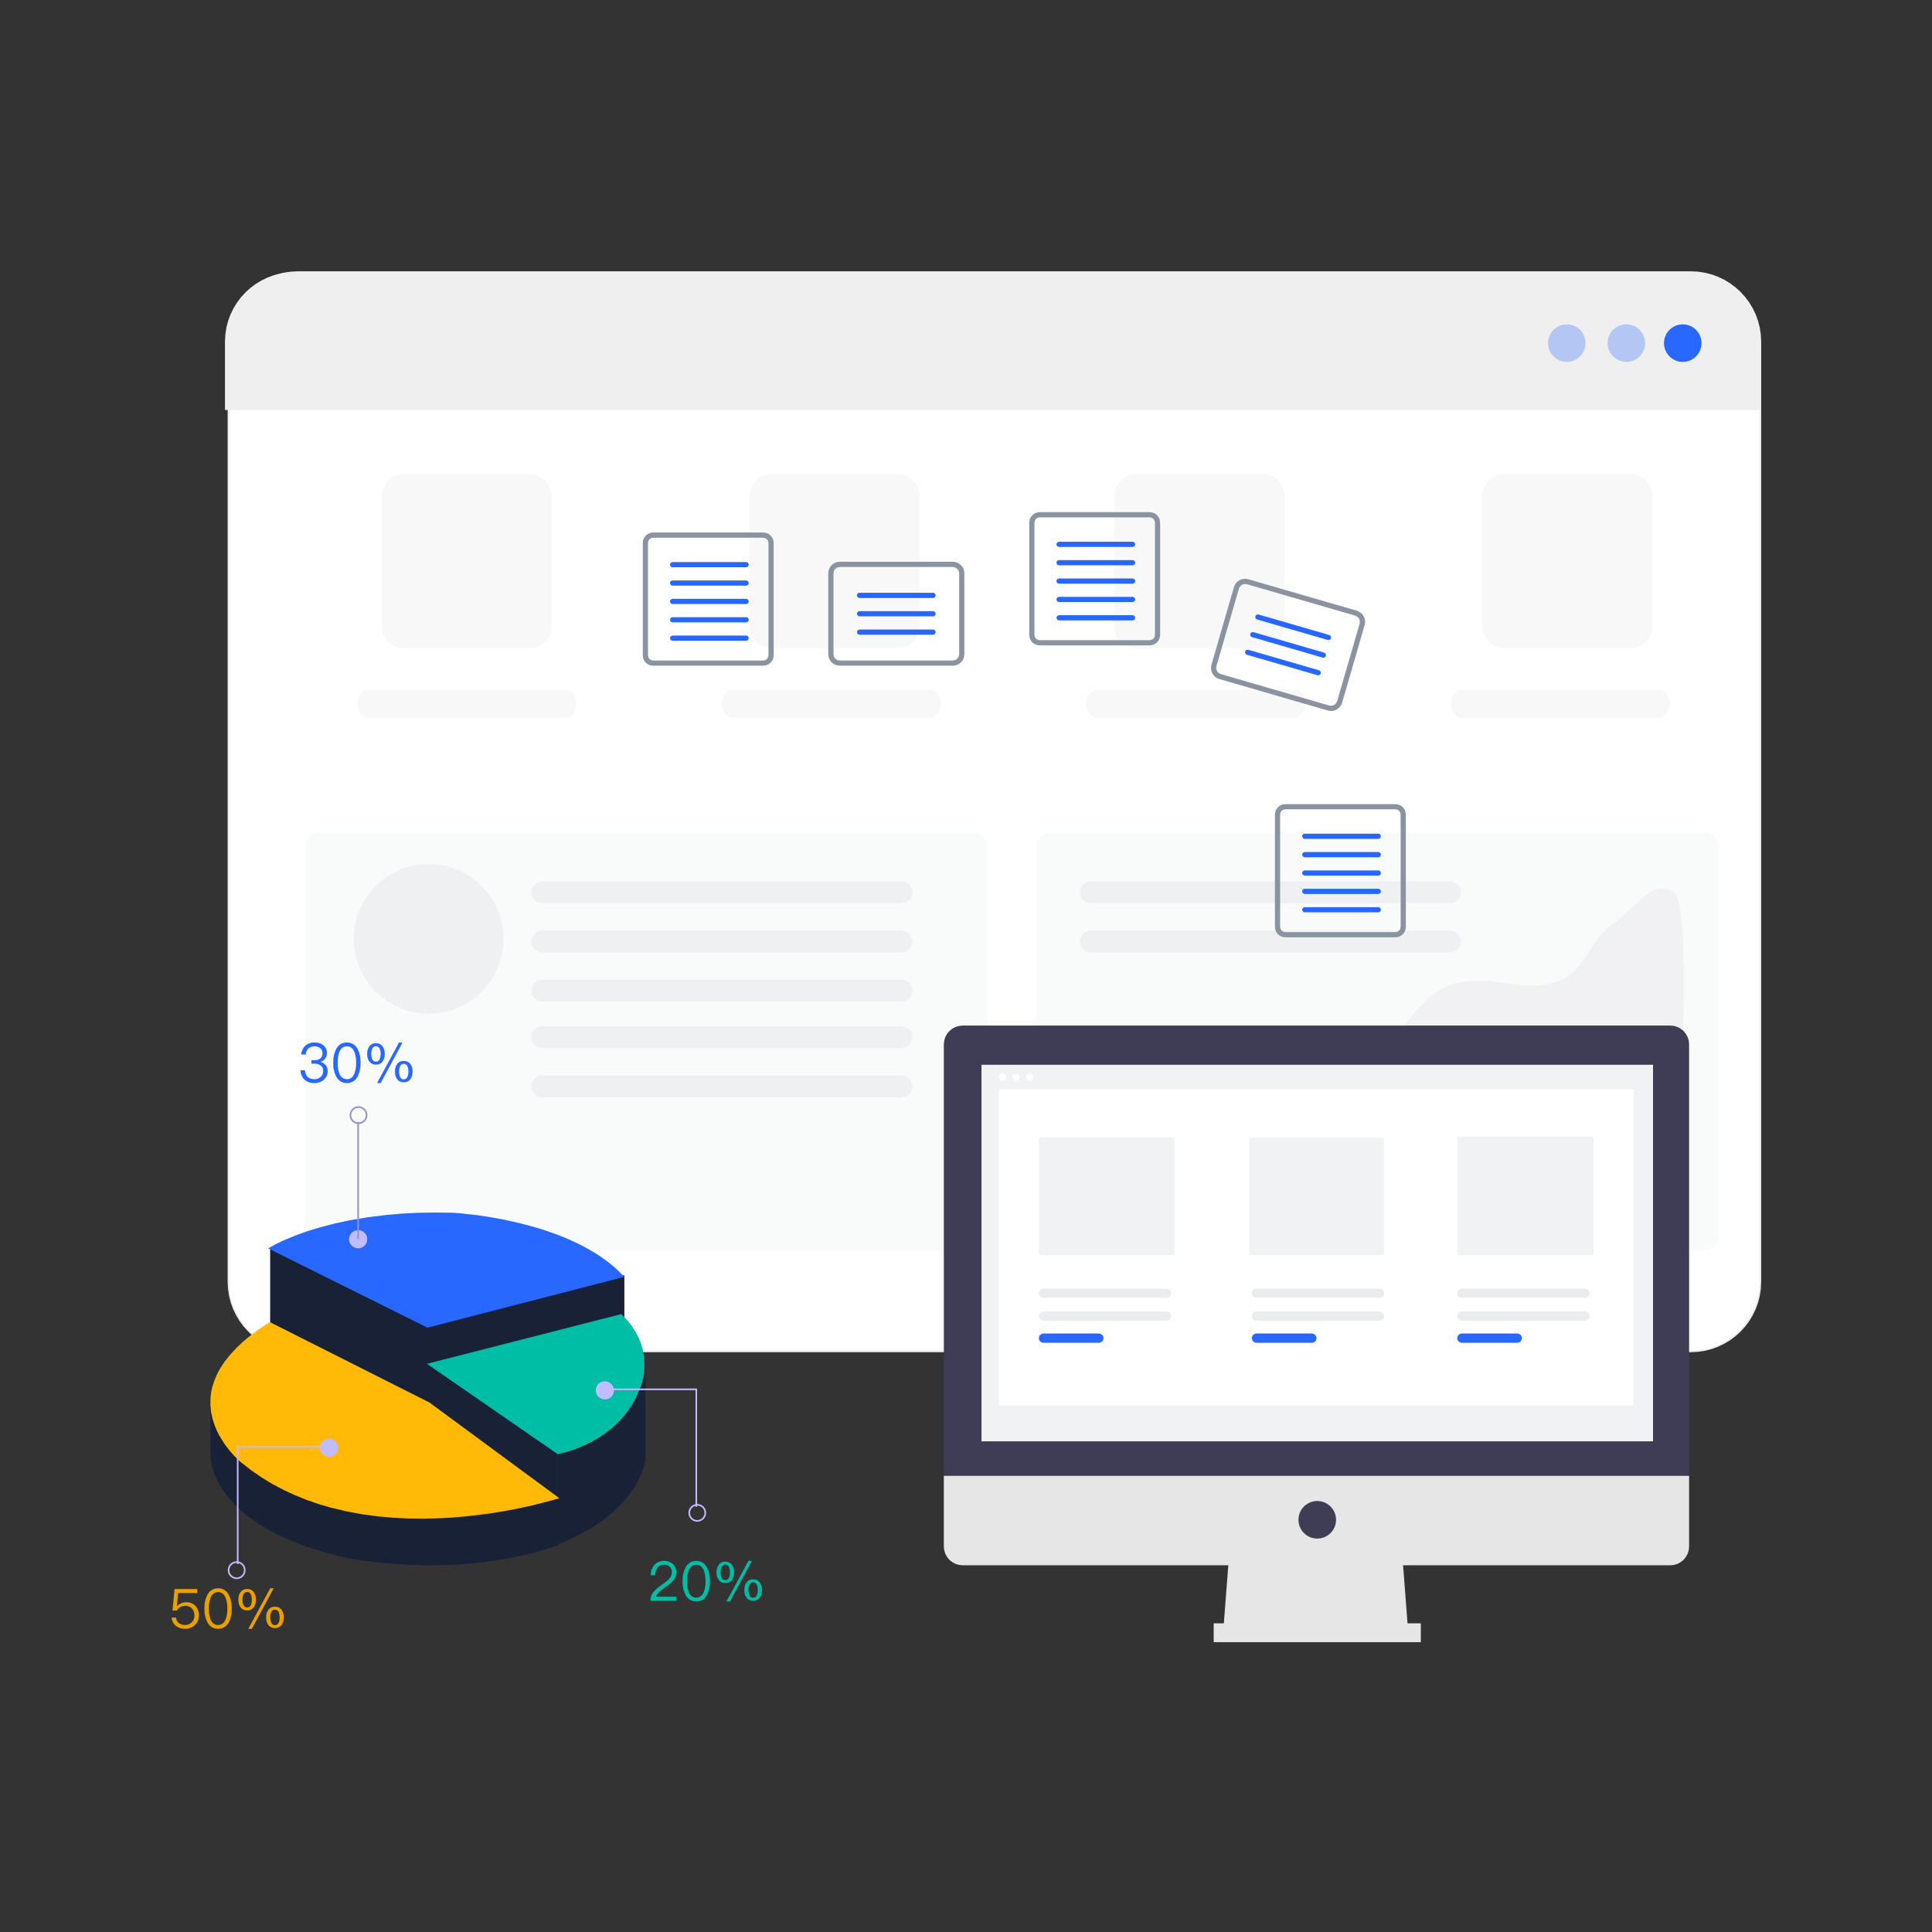 <?xml version="1.0" standalone="no"?><!DOCTYPE svg PUBLIC "-//W3C//DTD SVG 1.1//EN" "http://www.w3.org/Graphics/SVG/1.1/DTD/svg11.dtd"><svg height="1200" node-id="1" sillyvg="true" template-height="1200" template-width="1200" version="1.1" viewBox="0 0 1200 1200" width="1200" xmlns="http://www.w3.org/2000/svg" xmlns:xlink="http://www.w3.org/1999/xlink"><rect x="0" y="0" width="1200" height="1200" fill="#333333" stroke="none"/><defs node-id="75"></defs><g node-id="83"><path d="M 0.00 0.00 L 1200.00 0.00 L 1200.00 1200.00 L 0.00 1200.00 Z" fill="#ffffff" fill-rule="nonzero" group-id="1" hidden="true" node-id="79" stroke="none" target-height="1200" target-width="1200" target-x="0" target-y="0" visibility="hidden"></path><path d="M 0.50 0.50 L 1199.50 0.50 L 1199.50 1199.50 L 0.50 1199.50 Z" fill="none" group-id="1" hidden="true" node-id="81" stroke="#707070" stroke-linecap="butt" stroke-width="1" target-height="1199" target-width="1199" target-x="0.5" target-y="0.5" visibility="hidden"></path></g><g node-id="84"><g node-id="93"><path d="M 185.15 169.00 L 1050.16 169.00 L 1054.65 169.24 L 1058.94 169.89 L 1063.04 170.94 L 1066.99 172.40 L 1070.80 174.24 L 1074.35 176.39 L 1077.66 178.87 L 1080.74 181.67 L 1083.54 184.75 L 1086.01 188.06 L 1088.17 191.61 L 1090.01 195.42 L 1091.46 199.37 L 1092.52 203.47 L 1093.17 207.76 L 1093.41 212.25 L 1093.41 796.13 L 1093.17 800.62 L 1092.52 804.91 L 1091.46 809.02 L 1090.01 812.97 L 1088.17 816.78 L 1086.01 820.33 L 1083.54 823.64 L 1080.74 826.72 L 1077.66 829.52 L 1074.35 831.99 L 1070.80 834.14 L 1066.99 835.99 L 1063.04 837.44 L 1058.94 838.49 L 1054.65 839.14 L 1050.16 839.38 L 185.15 839.38 L 180.66 839.14 L 176.37 838.49 L 172.26 837.44 L 168.31 835.99 L 164.50 834.14 L 160.95 831.99 L 157.64 829.52 L 154.56 826.72 L 151.76 823.64 L 149.29 820.33 L 147.14 816.78 L 145.29 812.97 L 143.84 809.02 L 142.79 804.91 L 142.14 800.62 L 141.89 796.13 L 141.89 212.25 L 142.14 207.76 L 142.79 203.47 L 143.84 199.37 L 145.29 195.42 L 147.14 191.61 L 149.29 188.06 L 151.76 184.75 L 154.56 181.67 L 157.64 178.87 L 160.95 176.39 L 164.50 174.24 L 168.31 172.40 L 172.26 170.94 L 176.37 169.89 L 180.66 169.24 L 185.15 169.00 Z" fill="#ffffff" fill-rule="evenodd" group-id="2,11" id="bg" node-id="7" stroke="#eeeeee" stroke-linecap="butt" stroke-width="1" target-height="670.385" target-width="951.514" target-x="141.895" target-y="169"></path></g><g node-id="94"><path d="M 182.98 169.00 L 1050.16 169.00 L 1054.65 169.24 L 1058.94 169.89 L 1063.04 170.94 L 1066.99 172.40 L 1070.80 174.24 L 1074.35 176.39 L 1077.66 178.87 L 1080.74 181.67 L 1083.54 184.75 L 1086.01 188.06 L 1088.17 191.61 L 1090.01 195.42 L 1091.46 199.37 L 1092.52 203.47 L 1093.17 207.76 L 1093.41 212.25 L 1093.41 254.64 L 139.73 254.64 L 139.73 212.25 L 139.97 207.76 L 140.62 203.47 L 141.68 199.37 L 143.13 195.42 L 144.97 191.61 L 147.13 188.06 L 149.60 184.75 L 152.40 181.67 L 155.48 178.87 L 158.79 176.39 L 162.34 174.24 L 166.15 172.40 L 170.10 170.94 L 174.21 169.89 L 178.49 169.24 L 182.98 169.00 Z" fill="#efefef" fill-rule="evenodd" group-id="2,12" id="bg_title" node-id="8" stroke="none" target-height="85.637" target-width="953.677" target-x="139.732" target-y="169"></path></g><g node-id="95"><g node-id="138"><path d="M 973.17 201.44 L 975.30 201.64 L 977.26 202.17 L 979.07 203.03 L 980.70 204.19 L 982.10 205.58 L 983.26 207.22 L 984.12 209.03 L 984.65 210.98 L 984.85 213.12 L 984.65 215.25 L 984.12 217.20 L 983.26 219.01 L 982.10 220.65 L 980.70 222.04 L 979.07 223.20 L 977.26 224.06 L 975.30 224.60 L 973.17 224.79 L 971.04 224.60 L 969.09 224.06 L 967.28 223.20 L 965.64 222.04 L 964.25 220.65 L 963.09 219.01 L 962.23 217.20 L 961.69 215.25 L 961.49 213.12 L 961.69 210.98 L 962.22 209.03 L 963.09 207.22 L 964.25 205.58 L 965.64 204.19 L 967.28 203.03 L 969.09 202.17 L 971.04 201.64 L 973.17 201.44 Z M 1010.15 201.44 L 1012.28 201.64 L 1014.24 202.17 L 1016.05 203.03 L 1017.68 204.19 L 1019.07 205.58 L 1020.23 207.22 L 1021.10 209.03 L 1021.63 210.98 L 1021.83 213.12 L 1021.63 215.25 L 1021.10 217.20 L 1020.23 219.01 L 1019.07 220.65 L 1017.68 222.04 L 1016.05 223.20 L 1014.24 224.06 L 1012.28 224.60 L 1010.15 224.79 L 1008.02 224.60 L 1006.07 224.06 L 1004.26 223.20 L 1002.62 222.04 L 1001.23 220.65 L 1000.07 219.01 L 999.20 217.20 L 998.67 215.25 L 998.47 213.12 L 998.67 210.98 L 999.20 209.03 L 1000.07 207.22 L 1001.23 205.58 L 1002.62 204.19 L 1004.26 203.03 L 1006.07 202.17 L 1008.02 201.64 L 1010.15 201.44 Z" fill="#2968ff" fill-opacity="0.3" fill-rule="evenodd" group-id="2,13,56" id="路径_1292" node-id="10" stroke="none" target-height="23.356" target-width="60.335" target-x="961.494" target-y="201.438"></path></g><path d="M 1045.18 201.44 L 1047.32 201.64 L 1049.27 202.17 L 1051.08 203.03 L 1052.72 204.19 L 1054.11 205.58 L 1055.27 207.22 L 1056.13 209.03 L 1056.66 210.98 L 1056.86 213.12 L 1056.66 215.25 L 1056.13 217.20 L 1055.27 219.01 L 1054.11 220.65 L 1052.72 222.04 L 1051.08 223.20 L 1049.27 224.06 L 1047.32 224.60 L 1045.18 224.79 L 1043.05 224.60 L 1041.10 224.06 L 1039.29 223.20 L 1037.65 222.04 L 1036.26 220.65 L 1035.10 219.01 L 1034.24 217.20 L 1033.70 215.25 L 1033.51 213.12 L 1033.70 210.98 L 1034.24 209.03 L 1035.10 207.22 L 1036.26 205.58 L 1037.65 204.19 L 1039.29 203.03 L 1041.10 202.17 L 1043.05 201.64 L 1045.18 201.44 Z" fill="#2968ff" fill-rule="evenodd" group-id="2,13,57" id="路径_1295" node-id="11" stroke="none" target-height="23.356" target-width="23.356" target-x="1033.506" target-y="201.438"></path></g><g node-id="96"><g node-id="140"><path d="M 198.12 517.17 L 604.68 517.17 L 606.99 517.48 L 609.04 518.35 L 610.79 519.70 L 612.14 521.45 L 613.01 523.50 L 613.33 525.82 L 613.33 768.02 L 613.01 770.34 L 612.14 772.38 L 610.79 774.13 L 609.04 775.49 L 606.99 776.35 L 604.68 776.67 L 198.12 776.67 L 195.80 776.35 L 193.76 775.49 L 192.00 774.14 L 190.65 772.39 L 189.78 770.34 L 189.47 768.02 L 189.47 525.82 L 189.64 524.12 L 190.13 522.51 L 190.92 521.02 L 192.00 519.70 L 193.32 518.62 L 194.81 517.83 L 196.42 517.34 L 198.12 517.17 Z" fill="#8b93a0" fill-opacity="0.049" fill-rule="nonzero" group-id="2,14,58" id="路径_1491" node-id="13" stroke="none" target-height="259.5" target-width="423.856" target-x="189.47" target-y="517.168"></path></g><g node-id="141"><path d="M 652.25 517.17 L 1058.81 517.17 L 1061.12 517.48 L 1063.17 518.35 L 1064.92 519.70 L 1066.28 521.45 L 1067.14 523.50 L 1067.46 525.82 L 1067.46 768.02 L 1067.14 770.34 L 1066.28 772.38 L 1064.92 774.13 L 1063.17 775.49 L 1061.13 776.35 L 1058.81 776.67 L 652.25 776.67 L 649.93 776.35 L 647.89 775.49 L 646.14 774.13 L 644.78 772.38 L 643.92 770.34 L 643.60 768.02 L 643.60 525.82 L 643.92 523.50 L 644.78 521.45 L 646.14 519.70 L 647.89 518.35 L 649.93 517.48 L 652.25 517.17 Z" fill="#8b93a0" fill-opacity="0.049" fill-rule="nonzero" group-id="2,14,59" id="路径_1494" node-id="14" stroke="none" target-height="259.5" target-width="423.856" target-x="643.602" target-y="517.168"></path></g><g node-id="142"><path d="M 266.24 629.62 L 271.07 629.36 L 275.67 628.66 L 280.09 627.53 L 284.34 625.97 L 288.43 623.99 L 292.25 621.67 L 295.80 619.01 L 299.12 616.00 L 302.13 612.69 L 304.78 609.13 L 307.10 605.32 L 309.08 601.22 L 310.64 596.98 L 311.78 592.56 L 312.47 587.95 L 312.73 583.12 L 312.50 578.49 L 311.83 573.99 L 310.73 569.61 L 309.19 565.33 L 307.25 561.22 L 304.93 557.35 L 302.23 553.69 L 299.12 550.25 L 295.67 547.14 L 292.02 544.43 L 288.14 542.11 L 284.03 540.17 L 279.75 538.63 L 275.37 537.54 L 270.88 536.87 L 266.24 536.63 L 261.41 536.89 L 256.80 537.59 L 252.39 538.72 L 248.14 540.28 L 244.05 542.26 L 240.23 544.58 L 236.67 547.24 L 233.36 550.25 L 230.35 553.56 L 227.69 557.12 L 225.38 560.93 L 223.40 565.03 L 221.83 569.27 L 220.70 573.69 L 220.00 578.30 L 219.75 583.12 L 219.98 587.76 L 220.65 592.26 L 221.75 596.64 L 223.28 600.92 L 225.23 605.03 L 227.54 608.90 L 230.25 612.56 L 233.36 616.00 L 236.81 619.11 L 240.46 621.82 L 244.33 624.14 L 248.45 626.08 L 252.73 627.61 L 257.11 628.71 L 261.60 629.38 L 266.24 629.62 Z" fill="#8b93a0" fill-opacity="0.09" fill-rule="nonzero" group-id="2,14,60" id="路径_1497" node-id="15" stroke="none" target-height="92.989" target-width="92.988" target-x="219.745" target-y="536.63"></path></g><g node-id="143"><path d="M 336.85 547.44 L 559.97 547.44 L 561.76 547.68 L 563.35 548.33 L 564.78 549.43 L 565.88 550.86 L 566.54 552.44 L 566.78 554.23 L 566.54 556.02 L 565.88 557.60 L 564.78 559.04 L 563.35 560.13 L 561.76 560.78 L 559.97 561.02 L 336.85 561.02 L 335.06 560.78 L 333.47 560.13 L 332.04 559.04 L 330.94 557.60 L 330.28 556.02 L 330.04 554.23 L 330.28 552.44 L 330.94 550.86 L 332.04 549.43 L 333.47 548.33 L 335.06 547.68 L 336.85 547.44 Z M 336.85 577.99 L 559.97 577.99 L 561.76 578.23 L 563.35 578.88 L 564.78 579.98 L 565.88 581.41 L 566.54 582.99 L 566.78 584.78 L 566.54 586.57 L 565.88 588.15 L 564.78 589.59 L 563.35 590.68 L 561.76 591.33 L 559.97 591.57 L 336.85 591.57 L 335.06 591.33 L 333.47 590.68 L 332.04 589.59 L 330.94 588.15 L 330.28 586.57 L 330.04 584.78 L 330.28 582.99 L 330.94 581.41 L 332.04 579.98 L 333.47 578.88 L 335.06 578.23 L 336.85 577.99 Z M 336.85 608.54 L 559.97 608.54 L 561.76 608.78 L 563.35 609.43 L 564.78 610.52 L 565.88 611.96 L 566.54 613.54 L 566.78 615.33 L 566.54 617.12 L 565.88 618.70 L 564.78 620.14 L 563.35 621.23 L 561.76 621.88 L 559.97 622.12 L 336.85 622.12 L 335.06 621.88 L 333.47 621.23 L 332.04 620.14 L 330.94 618.70 L 330.28 617.12 L 330.04 615.33 L 330.28 613.54 L 330.94 611.96 L 332.04 610.53 L 333.47 609.43 L 335.06 608.78 L 336.85 608.54 Z M 336.85 637.39 L 559.97 637.39 L 561.76 637.63 L 563.35 638.28 L 564.78 639.38 L 565.88 640.81 L 566.54 642.39 L 566.78 644.18 L 566.54 645.97 L 565.88 647.55 L 564.78 648.99 L 563.35 650.08 L 561.76 650.73 L 559.97 650.97 L 336.85 650.97 L 335.06 650.73 L 333.47 650.08 L 332.04 648.99 L 330.94 647.55 L 330.28 645.97 L 330.04 644.18 L 330.28 642.39 L 330.94 640.81 L 332.04 639.38 L 333.47 638.28 L 335.06 637.63 L 336.85 637.39 Z M 336.85 667.94 L 559.97 667.94 L 561.76 668.18 L 563.35 668.83 L 564.78 669.93 L 565.88 671.36 L 566.54 672.94 L 566.78 674.73 L 566.54 676.52 L 565.88 678.10 L 564.78 679.54 L 563.35 680.63 L 561.76 681.28 L 559.97 681.52 L 336.85 681.52 L 335.06 681.28 L 333.47 680.63 L 332.04 679.54 L 330.94 678.10 L 330.28 676.52 L 330.04 674.73 L 330.28 672.94 L 330.94 671.36 L 332.04 669.93 L 333.47 668.83 L 335.06 668.18 L 336.85 667.94 Z M 677.50 547.44 L 900.62 547.44 L 902.41 547.68 L 903.99 548.33 L 905.43 549.43 L 906.53 550.86 L 907.19 552.44 L 907.43 554.23 L 907.19 556.02 L 906.53 557.60 L 905.43 559.04 L 903.99 560.13 L 902.41 560.78 L 900.62 561.02 L 677.50 561.02 L 675.71 560.78 L 674.12 560.13 L 672.68 559.04 L 671.59 557.60 L 670.93 556.02 L 670.68 554.23 L 670.93 552.44 L 671.59 550.86 L 672.68 549.43 L 674.12 548.33 L 675.71 547.68 L 677.50 547.44 Z M 677.50 577.99 L 900.62 577.99 L 902.41 578.23 L 903.99 578.88 L 905.43 579.98 L 906.53 581.41 L 907.19 582.99 L 907.43 584.78 L 907.19 586.57 L 906.53 588.15 L 905.43 589.59 L 903.99 590.68 L 902.41 591.33 L 900.62 591.57 L 677.50 591.57 L 675.71 591.33 L 674.12 590.68 L 672.68 589.59 L 671.59 588.15 L 670.93 586.57 L 670.68 584.78 L 670.93 582.99 L 671.59 581.41 L 672.68 579.98 L 674.12 578.88 L 675.71 578.23 L 677.50 577.99 Z" fill="#8b93a0" fill-opacity="0.09" fill-rule="evenodd" group-id="2,14,61" id="路径_1500" node-id="16" stroke="none" target-height="134.077" target-width="577.396" target-x="330.035" target-y="547.443"></path></g><g node-id="144"><path d="M 250.68 294.43 L 329.11 294.43 L 331.79 294.70 L 334.34 295.49 L 336.69 296.75 L 338.77 298.47 L 340.47 300.56 L 341.72 302.92 L 342.49 305.47 L 342.75 308.16 L 342.75 388.83 L 342.52 391.33 L 341.91 393.62 L 340.90 395.74 L 339.55 397.66 L 337.92 399.30 L 336.01 400.67 L 333.89 401.68 L 331.60 402.32 L 329.11 402.56 L 250.68 402.56 L 248.19 402.32 L 245.90 401.68 L 243.78 400.67 L 241.87 399.30 L 240.24 397.66 L 238.89 395.74 L 237.89 393.62 L 237.27 391.33 L 237.05 388.83 L 237.05 308.16 L 237.27 305.66 L 237.89 303.37 L 238.89 301.24 L 240.24 299.32 L 241.87 297.69 L 243.78 296.32 L 245.90 295.30 L 248.19 294.67 L 250.68 294.43 Z M 479.13 294.43 L 557.55 294.43 L 560.04 294.67 L 562.33 295.30 L 564.45 296.32 L 566.36 297.69 L 567.99 299.32 L 569.34 301.24 L 570.34 303.37 L 570.96 305.66 L 571.18 308.16 L 571.18 388.83 L 570.96 391.33 L 570.34 393.62 L 569.34 395.74 L 567.99 397.66 L 566.36 399.30 L 564.45 400.67 L 562.33 401.68 L 560.04 402.32 L 557.55 402.56 L 479.13 402.56 L 476.63 402.32 L 474.34 401.68 L 472.23 400.67 L 470.31 399.30 L 468.69 397.66 L 467.34 395.74 L 466.33 393.62 L 465.71 391.33 L 465.49 388.83 L 465.49 308.16 L 465.71 305.66 L 466.33 303.37 L 467.34 301.24 L 468.69 299.32 L 470.31 297.69 L 472.23 296.32 L 474.34 295.30 L 476.63 294.67 L 479.13 294.43 Z M 705.87 294.43 L 784.29 294.43 L 786.78 294.67 L 789.07 295.30 L 791.19 296.32 L 793.10 297.69 L 794.73 299.32 L 796.08 301.24 L 797.09 303.37 L 797.70 305.66 L 797.93 308.16 L 797.93 388.83 L 797.70 391.33 L 797.09 393.62 L 796.08 395.74 L 794.73 397.66 L 793.10 399.30 L 791.19 400.67 L 789.07 401.68 L 786.78 402.32 L 784.29 402.56 L 705.87 402.56 L 703.37 402.32 L 701.08 401.68 L 698.97 400.67 L 697.05 399.30 L 695.43 397.66 L 694.07 395.74 L 693.07 393.62 L 692.45 391.33 L 692.23 388.83 L 692.23 308.16 L 692.45 305.66 L 693.07 303.37 L 694.07 301.24 L 695.43 299.32 L 697.05 297.69 L 698.97 296.32 L 701.08 295.30 L 703.37 294.67 L 705.87 294.43 Z M 934.31 294.43 L 1012.73 294.43 L 1015.23 294.67 L 1017.52 295.30 L 1019.63 296.32 L 1021.55 297.69 L 1023.17 299.32 L 1024.52 301.24 L 1025.53 303.37 L 1026.15 305.66 L 1026.37 308.16 L 1026.37 388.83 L 1026.15 391.33 L 1025.53 393.62 L 1024.52 395.74 L 1023.17 397.66 L 1021.55 399.30 L 1019.63 400.67 L 1017.52 401.68 L 1015.23 402.32 L 1012.73 402.56 L 934.31 402.56 L 931.81 402.32 L 929.53 401.68 L 927.41 400.67 L 925.50 399.30 L 923.87 397.66 L 922.52 395.74 L 921.51 393.62 L 920.90 391.33 L 920.67 388.83 L 920.67 308.16 L 920.90 305.66 L 921.51 303.37 L 922.52 301.24 L 923.87 299.32 L 925.50 297.69 L 927.41 296.32 L 929.53 295.30 L 931.81 294.67 L 934.31 294.43 Z" fill="#f8f8f8" fill-rule="evenodd" group-id="2,14,62" id="路径_2348" node-id="17" stroke="none" target-height="108.13" target-width="789.324" target-x="237.046" target-y="294.427"></path></g><g node-id="145"><path d="M 228.72 428.50 L 351.26 428.50 L 353.07 428.81 L 354.70 429.69 L 356.06 431.02 L 357.14 432.79 L 357.82 434.82 L 358.07 437.15 L 357.82 439.48 L 357.14 441.52 L 356.06 443.29 L 354.70 444.62 L 353.07 445.50 L 351.26 445.80 L 228.72 445.80 L 226.91 445.50 L 225.28 444.62 L 223.92 443.29 L 222.84 441.52 L 222.16 439.48 L 221.91 437.15 L 222.16 434.82 L 222.84 432.79 L 223.92 431.02 L 225.28 429.69 L 226.91 428.81 L 228.72 428.50 Z M 455.09 428.50 L 577.63 428.50 L 579.44 428.81 L 581.07 429.69 L 582.43 431.02 L 583.51 432.79 L 584.19 434.82 L 584.44 437.15 L 584.19 439.48 L 583.51 441.52 L 582.43 443.29 L 581.07 444.62 L 579.44 445.50 L 577.63 445.80 L 455.09 445.80 L 453.28 445.50 L 451.65 444.62 L 450.29 443.29 L 449.21 441.52 L 448.53 439.48 L 448.28 437.15 L 448.53 434.82 L 449.21 432.79 L 450.29 431.02 L 451.65 429.69 L 453.28 428.81 L 455.09 428.50 Z M 681.46 428.50 L 804.01 428.50 L 805.82 428.81 L 807.44 429.69 L 808.80 431.02 L 809.89 432.79 L 810.57 434.82 L 810.82 437.15 L 810.57 439.48 L 809.89 441.52 L 808.80 443.29 L 807.44 444.62 L 805.82 445.50 L 804.01 445.80 L 681.46 445.80 L 679.65 445.50 L 678.02 444.62 L 676.66 443.29 L 675.58 441.52 L 674.90 439.48 L 674.65 437.15 L 674.90 434.82 L 675.58 432.79 L 676.66 431.02 L 678.02 429.69 L 679.65 428.81 L 681.46 428.50 Z M 907.83 428.50 L 1030.37 428.50 L 1032.18 428.81 L 1033.81 429.69 L 1035.17 431.02 L 1036.25 432.79 L 1036.93 434.82 L 1037.18 437.15 L 1036.93 439.48 L 1036.25 441.52 L 1035.17 443.29 L 1033.81 444.62 L 1032.18 445.50 L 1030.37 445.80 L 907.83 445.80 L 906.02 445.50 L 904.39 444.62 L 903.03 443.29 L 901.95 441.52 L 901.27 439.48 L 901.02 437.15 L 901.27 434.82 L 901.95 432.79 L 903.03 431.02 L 904.39 429.69 L 906.02 428.81 L 907.83 428.50 Z" fill="#f8f8f8" fill-rule="evenodd" group-id="2,14,63" id="路径_2347" node-id="18" stroke="none" target-height="17.3" target-width="815.274" target-x="221.908" target-y="428.504"></path></g><path d="M 652.25 752.88 L 653.20 749.30 L 654.36 745.53 L 656.31 739.99 L 658.71 734.04 L 661.97 727.05 L 664.45 722.39 L 667.31 717.59 L 670.60 712.64 L 674.17 707.90 L 678.16 703.31 L 682.59 698.86 L 687.36 694.80 L 692.60 691.13 L 698.34 687.86 L 702.82 685.81 L 707.61 684.10 L 712.75 682.75 L 718.26 681.75 L 723.71 681.23 L 729.58 681.19 L 735.90 681.65 L 742.73 682.67 L 759.99 685.83 L 773.83 688.04 L 782.72 689.18 L 790.37 689.89 L 796.91 690.22 L 803.47 690.17 L 809.20 689.70 L 814.21 688.88 L 819.11 687.58 L 823.68 685.84 L 827.96 683.68 L 832.01 681.12 L 836.15 678.00 L 840.37 674.30 L 846.57 668.16 L 853.69 660.40 L 860.59 652.26 L 866.40 644.83 L 876.83 631.17 L 880.20 627.08 L 883.58 623.42 L 886.98 620.16 L 890.62 617.22 L 894.57 614.69 L 898.83 612.58 L 903.31 610.99 L 908.47 609.85 L 914.39 609.19 L 920.34 609.10 L 927.37 609.59 L 935.63 610.74 L 942.72 611.74 L 948.74 612.19 L 953.83 612.17 L 958.90 611.70 L 963.21 610.88 L 966.86 609.75 L 970.35 608.22 L 973.40 606.47 L 976.03 604.50 L 979.60 601.10 L 982.67 597.38 L 985.45 593.44 L 988.09 589.40 L 990.75 585.39 L 993.59 581.54 L 995.65 579.12 L 997.95 576.87 L 1000.50 574.78 L 1005.90 570.56 L 1010.48 566.56 L 1018.50 559.16 L 1022.16 556.07 L 1025.45 553.82 L 1027.73 552.68 L 1029.98 552.01 L 1032.24 551.77 L 1034.49 551.99 L 1036.97 552.77 L 1039.76 554.23 L 1040.56 555.00 L 1041.39 556.36 L 1042.24 558.55 L 1043.08 561.87 L 1044.15 568.62 L 1045.01 578.18 L 1045.51 588.55 L 1045.79 600.92 L 1045.82 613.81 L 1045.66 627.85 L 1044.88 656.77 L 1043.70 685.42 L 1042.34 711.59 L 1041.07 733.04 L 1040.13 747.55 L 1039.76 752.88 Z" fill="#f1f1f3" fill-rule="evenodd" group-id="2,14,64" id="路径_2349" node-id="19" stroke="none" target-height="201.118" target-width="393.57" target-x="652.252" target-y="551.765"></path></g></g><g node-id="85"><g node-id="97"><path d="M 474.09 333.98 L 475.32 334.22 L 476.37 334.92 L 477.07 335.97 L 477.31 337.20 L 477.31 407.04 L 477.07 408.27 L 476.37 409.32 L 475.32 410.01 L 474.09 410.26 L 405.68 410.26 L 404.45 410.01 L 403.40 409.32 L 402.71 408.27 L 402.46 407.04 L 402.46 337.20 L 402.71 335.97 L 403.40 334.92 L 404.45 334.22 L 405.68 333.98 Z M 474.09 330.75 L 405.68 330.75 L 403.99 330.98 L 402.48 331.61 L 401.12 332.64 L 400.09 334.00 L 399.46 335.51 L 399.24 337.20 L 399.24 407.04 L 399.46 408.73 L 400.09 410.24 L 401.12 411.60 L 402.48 412.63 L 403.99 413.26 L 405.68 413.48 L 474.09 413.48 L 475.79 413.26 L 477.29 412.63 L 478.65 411.60 L 479.69 410.24 L 480.31 408.73 L 480.54 407.04 L 480.54 337.20 L 480.31 335.51 L 479.69 334.00 L 478.65 332.64 L 477.29 331.61 L 475.79 330.98 L 474.09 330.76 Z" fill="#8b93a0" fill-rule="nonzero" group-id="3,15" id="路径_1671" node-id="21" stroke="none" target-height="82.729" target-width="81.303" target-x="399.236" target-y="330.755"></path></g><path d="M 417.78 397.98 L 417.16 397.86 L 416.64 397.51 L 416.29 396.99 L 416.17 396.37 L 416.29 395.75 L 416.64 395.23 L 417.16 394.88 L 417.78 394.75 L 463.42 394.75 L 464.04 394.88 L 464.56 395.23 L 464.91 395.75 L 465.03 396.37 L 464.91 396.98 L 464.56 397.51 L 464.04 397.86 L 463.42 397.98 Z M 417.78 386.57 L 417.16 386.45 L 416.63 386.10 L 416.28 385.58 L 416.16 384.96 L 416.28 384.34 L 416.63 383.81 L 417.16 383.46 L 417.78 383.35 L 463.42 383.35 L 464.04 383.46 L 464.57 383.81 L 464.92 384.34 L 465.04 384.96 L 464.92 385.58 L 464.57 386.10 L 464.04 386.45 L 463.42 386.57 Z M 417.78 375.16 L 417.16 375.04 L 416.63 374.69 L 416.28 374.17 L 416.16 373.55 L 416.28 372.93 L 416.63 372.40 L 417.16 372.05 L 417.78 371.94 L 463.42 371.94 L 464.04 372.05 L 464.57 372.40 L 464.92 372.93 L 465.04 373.55 L 464.92 374.17 L 464.57 374.69 L 464.04 375.04 L 463.42 375.16 Z M 417.78 363.75 L 417.16 363.63 L 416.63 363.28 L 416.28 362.75 L 416.16 362.14 L 416.28 361.52 L 416.63 360.99 L 417.16 360.65 L 417.78 360.53 L 463.42 360.53 L 464.04 360.65 L 464.57 360.99 L 464.92 361.52 L 465.04 362.14 L 464.92 362.75 L 464.57 363.28 L 464.04 363.63 L 463.42 363.75 Z M 463.42 352.33 L 417.78 352.33 L 417.16 352.22 L 416.63 351.87 L 416.28 351.34 L 416.16 350.73 L 416.28 350.11 L 416.63 349.58 L 417.16 349.23 L 417.78 349.11 L 463.42 349.11 L 464.04 349.23 L 464.57 349.58 L 464.92 350.11 L 465.04 350.73 L 464.92 351.34 L 464.57 351.87 L 464.04 352.22 L 463.45 352.33 Z" fill="#2867ff" fill-rule="nonzero" group-id="3,16" id="路径_2350" node-id="22" stroke="none" target-height="48.867" target-width="48.886" target-x="416.156" target-y="349.112"></path></g><g node-id="86"><g node-id="99"><path d="M 714.13 321.34 L 715.37 321.59 L 716.41 322.29 L 717.11 323.33 L 717.36 324.57 L 717.36 394.40 L 717.11 395.64 L 716.41 396.68 L 715.37 397.38 L 714.13 397.63 L 645.72 397.63 L 644.49 397.38 L 643.44 396.68 L 642.75 395.64 L 642.50 394.40 L 642.50 324.57 L 642.75 323.33 L 643.44 322.29 L 644.49 321.59 L 645.72 321.34 Z M 714.13 318.12 L 645.72 318.12 L 644.03 318.35 L 642.53 318.97 L 641.16 320.01 L 640.13 321.37 L 639.51 322.87 L 639.28 324.57 L 639.28 394.40 L 639.51 396.10 L 640.13 397.60 L 641.16 398.96 L 642.53 400.00 L 644.03 400.62 L 645.72 400.85 L 714.13 400.85 L 715.83 400.62 L 717.33 400.00 L 718.69 398.96 L 719.73 397.60 L 720.35 396.10 L 720.58 394.40 L 720.58 324.57 L 720.35 322.87 L 719.73 321.37 L 718.69 320.01 L 717.33 318.97 L 715.83 318.35 L 714.13 318.12 Z" fill="#8b93a0" fill-rule="nonzero" group-id="4,17" id="路径_1671-2" node-id="24" stroke="none" target-height="82.729" target-width="81.303" target-x="639.277" target-y="318.12"></path></g><path d="M 657.82 385.34 L 657.20 385.22 L 656.68 384.87 L 656.33 384.35 L 656.21 383.73 L 656.33 383.12 L 656.68 382.59 L 657.20 382.24 L 657.82 382.12 L 703.46 382.12 L 704.08 382.24 L 704.60 382.59 L 704.95 383.12 L 705.07 383.73 L 704.95 384.35 L 704.60 384.87 L 704.08 385.22 L 703.46 385.34 Z M 657.82 373.93 L 657.20 373.81 L 656.67 373.46 L 656.32 372.94 L 656.20 372.32 L 656.32 371.70 L 656.67 371.18 L 657.20 370.83 L 657.82 370.71 L 703.46 370.71 L 704.08 370.83 L 704.61 371.18 L 704.96 371.70 L 705.08 372.32 L 704.96 372.94 L 704.61 373.46 L 704.08 373.81 L 703.46 373.93 Z M 657.82 362.52 L 657.20 362.40 L 656.67 362.05 L 656.32 361.53 L 656.20 360.91 L 656.32 360.29 L 656.67 359.77 L 657.20 359.42 L 657.82 359.30 L 703.46 359.30 L 704.08 359.42 L 704.61 359.77 L 704.96 360.29 L 705.08 360.91 L 704.96 361.53 L 704.61 362.05 L 704.08 362.40 L 703.46 362.52 Z M 657.82 351.11 L 657.20 350.99 L 656.67 350.64 L 656.32 350.12 L 656.20 349.50 L 656.32 348.88 L 656.67 348.36 L 657.20 348.01 L 657.82 347.89 L 703.46 347.89 L 704.08 348.01 L 704.61 348.36 L 704.96 348.88 L 705.08 349.50 L 704.96 350.12 L 704.61 350.64 L 704.08 350.99 L 703.46 351.11 Z M 703.46 339.70 L 657.82 339.70 L 657.20 339.58 L 656.67 339.23 L 656.32 338.71 L 656.20 338.09 L 656.32 337.47 L 656.67 336.95 L 657.20 336.60 L 657.82 336.48 L 703.46 336.48 L 704.08 336.60 L 704.61 336.95 L 704.96 337.47 L 705.08 338.09 L 704.96 338.71 L 704.61 339.23 L 704.08 339.58 L 703.49 339.70 Z" fill="#2867ff" fill-rule="nonzero" group-id="4,18" id="路径_2350-2" node-id="25" stroke="none" target-height="48.867" target-width="48.886" target-x="656.197" target-y="336.477"></path></g><g node-id="87"><g node-id="101"><path d="M 866.74 502.67 L 867.97 502.92 L 869.01 503.62 L 869.71 504.66 L 869.96 505.90 L 869.96 575.73 L 869.71 576.97 L 869.01 578.01 L 867.97 578.71 L 866.74 578.96 L 798.33 578.96 L 797.09 578.71 L 796.05 578.01 L 795.35 576.97 L 795.10 575.73 L 795.10 505.90 L 795.35 504.66 L 796.05 503.62 L 797.09 502.92 L 798.33 502.67 Z M 866.74 499.45 L 798.33 499.45 L 796.63 499.68 L 795.13 500.30 L 793.77 501.34 L 792.73 502.70 L 792.11 504.20 L 791.88 505.90 L 791.88 575.73 L 792.11 577.43 L 792.73 578.93 L 793.77 580.29 L 795.13 581.33 L 796.63 581.95 L 798.33 582.18 L 866.74 582.18 L 868.43 581.95 L 869.93 581.33 L 871.29 580.29 L 872.33 578.93 L 872.95 577.43 L 873.18 575.73 L 873.18 505.90 L 872.95 504.20 L 872.33 502.70 L 871.29 501.34 L 869.93 500.30 L 868.43 499.68 L 866.74 499.45 Z" fill="#8b93a0" fill-rule="nonzero" group-id="5,19" id="路径_1671-3" node-id="27" stroke="none" target-height="82.729" target-width="81.303" target-x="791.88" target-y="499.45"></path></g><path d="M 810.42 566.67 L 809.81 566.55 L 809.28 566.20 L 808.93 565.68 L 808.81 565.06 L 808.93 564.45 L 809.28 563.92 L 809.81 563.57 L 810.42 563.45 L 856.07 563.45 L 856.68 563.57 L 857.20 563.92 L 857.55 564.45 L 857.68 565.06 L 857.55 565.68 L 857.20 566.20 L 856.68 566.55 L 856.07 566.67 Z M 810.42 555.26 L 809.80 555.14 L 809.28 554.79 L 808.93 554.27 L 808.80 553.65 L 808.93 553.03 L 809.28 552.51 L 809.80 552.16 L 810.42 552.04 L 856.07 552.04 L 856.68 552.16 L 857.21 552.51 L 857.56 553.03 L 857.69 553.65 L 857.56 554.27 L 857.21 554.79 L 856.68 555.14 L 856.07 555.26 Z M 810.42 543.85 L 809.80 543.73 L 809.28 543.38 L 808.93 542.86 L 808.80 542.24 L 808.93 541.62 L 809.28 541.10 L 809.80 540.75 L 810.42 540.63 L 856.07 540.63 L 856.68 540.75 L 857.21 541.10 L 857.56 541.62 L 857.69 542.24 L 857.56 542.86 L 857.21 543.38 L 856.68 543.73 L 856.07 543.85 Z M 810.42 532.44 L 809.80 532.32 L 809.28 531.97 L 808.93 531.45 L 808.80 530.83 L 808.93 530.21 L 809.28 529.69 L 809.80 529.34 L 810.42 529.22 L 856.07 529.22 L 856.68 529.34 L 857.21 529.69 L 857.56 530.21 L 857.69 530.83 L 857.56 531.45 L 857.21 531.97 L 856.68 532.32 L 856.07 532.44 Z M 856.07 521.03 L 810.42 521.03 L 809.80 520.91 L 809.28 520.56 L 808.93 520.04 L 808.80 519.42 L 808.93 518.80 L 809.28 518.28 L 809.80 517.93 L 810.42 517.81 L 856.07 517.81 L 856.68 517.93 L 857.21 518.28 L 857.56 518.80 L 857.69 519.42 L 857.56 520.04 L 857.21 520.56 L 856.68 520.91 L 856.09 521.03 Z" fill="#2867ff" fill-rule="nonzero" group-id="5,20" id="路径_2350-3" node-id="28" stroke="none" target-height="48.867" target-width="48.886" target-x="808.8" target-y="517.807"></path></g><g node-id="88"><g node-id="103"><path d="M 591.81 413.48 L 521.61 413.48 L 520.21 413.34 L 518.87 412.94 L 517.65 412.28 L 516.55 411.38 L 515.66 410.29 L 515.00 409.06 L 514.59 407.73 L 514.45 406.32 L 514.45 356.09 L 514.59 354.68 L 515.00 353.35 L 515.66 352.12 L 516.55 351.03 L 517.65 350.13 L 518.87 349.48 L 520.21 349.07 L 521.61 348.93 L 591.81 348.93 L 593.22 349.07 L 594.55 349.48 L 595.78 350.13 L 596.88 351.03 L 597.77 352.12 L 598.43 353.35 L 598.84 354.68 L 598.98 356.09 L 598.98 406.33 L 598.83 407.73 L 598.43 409.06 L 597.77 410.29 L 596.88 411.39 L 595.78 412.28 L 594.55 412.94 L 593.22 413.34 L 591.81 413.48 Z M 521.61 352.15 L 520.11 352.45 L 518.83 353.31 L 517.98 354.58 L 517.68 356.09 L 517.68 406.33 L 517.98 407.83 L 518.83 409.11 L 520.11 409.96 L 521.61 410.26 L 591.81 410.26 L 593.32 409.96 L 594.60 409.11 L 595.45 407.83 L 595.75 406.33 L 595.75 356.09 L 595.45 354.59 L 594.60 353.31 L 593.32 352.45 L 591.81 352.15 Z" fill="#8b93a0" fill-rule="nonzero" group-id="6,21" id="路径_1725" node-id="30" stroke="none" target-height="64.556" target-width="84.523" target-x="514.453" target-y="348.929"></path></g><g node-id="104"><path d="M 579.53 371.41 L 533.89 371.41 L 533.28 371.28 L 532.76 370.93 L 532.41 370.41 L 532.29 369.80 L 532.41 369.18 L 532.76 368.66 L 533.28 368.31 L 533.89 368.18 L 579.53 368.18 L 580.15 368.30 L 580.68 368.65 L 581.03 369.18 L 581.16 369.80 L 581.03 370.42 L 580.68 370.94 L 580.15 371.29 L 579.53 371.41 Z" fill="#2867ff" fill-rule="nonzero" group-id="6,22" id="路径_1728" node-id="31" stroke="none" target-height="3.223" target-width="48.866" target-x="532.291" target-y="368.185"></path></g><g node-id="105"><path d="M 579.53 382.82 L 533.89 382.82 L 533.28 382.69 L 532.76 382.34 L 532.41 381.82 L 532.29 381.21 L 532.41 380.59 L 532.76 380.07 L 533.28 379.72 L 533.89 379.60 L 579.53 379.60 L 580.15 379.72 L 580.68 380.07 L 581.03 380.59 L 581.16 381.21 L 581.03 381.83 L 580.68 382.35 L 580.15 382.70 L 579.53 382.82 Z" fill="#2867ff" fill-rule="nonzero" group-id="6,23" id="路径_1731" node-id="32" stroke="none" target-height="3.222" target-width="48.866" target-x="532.291" target-y="379.597"></path></g><path d="M 579.53 394.23 L 533.89 394.23 L 533.28 394.10 L 532.76 393.75 L 532.41 393.23 L 532.29 392.62 L 532.41 392.00 L 532.76 391.48 L 533.28 391.13 L 533.89 391.01 L 579.53 391.01 L 580.15 391.13 L 580.68 391.48 L 581.03 392.00 L 581.16 392.62 L 581.03 393.24 L 580.68 393.76 L 580.15 394.11 L 579.53 394.23 Z" fill="#2867ff" fill-rule="nonzero" group-id="6,24" id="路径_1734" node-id="33" stroke="none" target-height="3.222" target-width="48.866" target-x="532.291" target-y="391.007"></path></g><g node-id="89"><g node-id="107"><path d="M 824.75 441.32 L 757.33 421.77 L 756.02 421.24 L 754.85 420.48 L 753.86 419.51 L 753.06 418.34 L 752.50 417.04 L 752.21 415.68 L 752.19 414.29 L 752.45 412.90 L 766.44 364.65 L 766.97 363.34 L 767.73 362.17 L 768.70 361.17 L 769.87 360.37 L 771.17 359.82 L 772.53 359.53 L 773.92 359.51 L 775.31 359.77 L 842.74 379.32 L 844.05 379.85 L 845.21 380.61 L 846.21 381.58 L 847.01 382.75 L 847.57 384.05 L 847.86 385.41 L 847.88 386.80 L 847.62 388.19 L 833.63 436.44 L 833.10 437.75 L 832.34 438.92 L 831.37 439.91 L 830.20 440.71 L 828.90 441.27 L 827.54 441.56 L 826.14 441.58 L 824.75 441.32 Z M 774.41 362.86 L 772.88 362.73 L 771.41 363.20 L 770.24 364.18 L 769.53 365.55 L 755.54 413.79 L 755.41 415.32 L 755.87 416.79 L 756.86 417.96 L 758.22 418.67 L 825.65 438.23 L 827.18 438.36 L 828.65 437.89 L 829.82 436.90 L 830.53 435.54 L 844.52 387.29 L 844.65 385.76 L 844.19 384.29 L 843.20 383.12 L 841.84 382.41 Z" fill="#8b93a0" fill-rule="nonzero" group-id="7,25" id="路径_1737" node-id="35" stroke="none" target-height="82.067" target-width="95.684" target-x="752.192" target-y="359.51"></path></g><g node-id="108"><path d="M 824.68 397.49 L 780.85 384.78 L 780.29 384.49 L 779.88 384.00 L 779.70 383.41 L 779.75 382.78 L 780.04 382.22 L 780.52 381.82 L 781.12 381.63 L 781.74 381.68 L 825.58 394.39 L 826.14 394.68 L 826.54 395.16 L 826.73 395.76 L 826.68 396.39 L 826.39 396.95 L 825.91 397.35 L 825.31 397.54 L 824.68 397.49 Z" fill="#2867ff" fill-rule="nonzero" group-id="7,26" id="路径_1740" node-id="36" stroke="none" target-height="15.915" target-width="47.038" target-x="779.696" target-y="381.628"></path></g><g node-id="109"><path d="M 821.50 408.45 L 777.67 395.73 L 777.11 395.44 L 776.71 394.96 L 776.52 394.36 L 776.57 393.74 L 776.86 393.18 L 777.34 392.78 L 777.94 392.59 L 778.57 392.64 L 822.41 405.36 L 822.96 405.65 L 823.37 406.13 L 823.56 406.73 L 823.50 407.35 L 823.21 407.91 L 822.73 408.31 L 822.13 408.50 L 821.50 408.45 Z" fill="#2867ff" fill-rule="nonzero" group-id="7,27" id="路径_1743" node-id="37" stroke="none" target-height="15.913" target-width="47.039" target-x="776.518" target-y="392.589"></path></g><path d="M 818.33 419.41 L 774.49 406.69 L 773.93 406.40 L 773.53 405.92 L 773.34 405.32 L 773.39 404.70 L 773.68 404.14 L 774.16 403.74 L 774.76 403.55 L 775.39 403.60 L 819.22 416.31 L 819.78 416.60 L 820.19 417.08 L 820.38 417.68 L 820.32 418.31 L 820.03 418.87 L 819.55 419.27 L 818.95 419.46 L 818.33 419.41 Z" fill="#2867ff" fill-rule="nonzero" group-id="7,28" id="路径_1746" node-id="38" stroke="none" target-height="15.915" target-width="47.037" target-x="773.34" target-y="403.546"></path></g><g node-id="90"><g node-id="111"><path d="M 753.85 1019.98 L 882.49 1019.98 L 882.49 1008.28 L 753.85 1008.28 Z" fill="#e6e6e6" fill-rule="nonzero" group-id="8,29" id="路径_1751" node-id="40" stroke="none" target-height="11.7" target-width="128.638" target-x="753.85" target-y="1008.281"></path></g><g node-id="112"><g node-id="147"><path d="M 874.69 1014.13 L 759.70 1014.13 L 763.60 963.46 L 870.80 963.46 Z" fill="#e6e6e6" fill-rule="nonzero" group-id="8,30,65" id="路径_1749" node-id="42" stroke="none" target-height="50.675" target-width="114.995" target-x="759.697" target-y="963.456"></path></g><g node-id="148"><path d="M 1037.43 636.99 L 597.93 636.99 L 595.63 637.22 L 593.45 637.88 L 591.44 638.95 L 589.66 640.42 L 588.19 642.20 L 587.12 644.21 L 586.46 646.39 L 586.23 648.68 L 586.23 916.68 L 1049.13 916.68 L 1049.13 648.68 L 1048.91 646.40 L 1048.24 644.21 L 1047.16 642.19 L 1045.71 640.42 L 1043.93 638.96 L 1041.91 637.88 L 1039.72 637.21 L 1037.43 636.99 Z" fill="#3e3d55" fill-rule="nonzero" group-id="8,30,66" id="路径_1754" node-id="43" stroke="none" target-height="279.69" target-width="462.9" target-x="586.232" target-y="636.992"></path></g><g node-id="149"><path d="M 586.23 916.68 L 586.23 960.54 L 586.46 962.82 L 587.12 965.01 L 588.20 967.03 L 589.66 968.80 L 591.43 970.26 L 593.45 971.34 L 595.64 972.00 L 597.93 972.23 L 1037.43 972.23 L 1039.73 972.00 L 1041.91 971.34 L 1043.92 970.27 L 1045.70 968.80 L 1047.17 967.02 L 1048.24 965.01 L 1048.90 962.83 L 1049.13 960.53 L 1049.13 916.68 Z" fill="#e6e6e6" fill-rule="nonzero" group-id="8,30,67" id="路径_1757" node-id="44" stroke="none" target-height="55.548" target-width="462.898" target-x="586.232" target-y="916.679"></path></g><g node-id="150"><path d="M 609.62 895.24 L 1026.72 895.24 L 1026.72 661.35 L 609.62 661.35 Z" fill="#f1f2f4" fill-rule="nonzero" group-id="8,30,68" id="路径_1759" node-id="45" stroke="none" target-height="233.886" target-width="417.1" target-x="609.62" target-y="661.353"></path></g><path d="M 818.17 955.66 L 820.47 955.43 L 822.65 954.77 L 824.65 953.70 L 826.44 952.24 L 827.91 950.45 L 828.98 948.44 L 829.64 946.26 L 829.87 943.97 L 829.64 941.67 L 828.98 939.49 L 827.90 937.48 L 826.44 935.69 L 824.65 934.23 L 822.64 933.16 L 820.47 932.50 L 818.17 932.27 L 816.03 932.47 L 814.08 933.00 L 812.27 933.87 L 810.63 935.03 L 809.23 936.42 L 808.07 938.06 L 807.21 939.88 L 806.67 941.83 L 806.48 943.97 L 806.67 946.10 L 807.21 948.06 L 808.07 949.87 L 809.23 951.51 L 810.62 952.90 L 812.27 954.06 L 814.08 954.93 L 816.03 955.46 L 818.17 955.66 Z" fill="#3e3d55" fill-rule="nonzero" group-id="8,30,69" id="路径_1762" node-id="46" stroke="none" target-height="23.388" target-width="23.393" target-x="806.475" target-y="932.272"></path></g><g node-id="113"><path d="M 637.26 669.01 L 637.42 668.16 L 637.90 667.44 L 638.62 666.96 L 639.47 666.79 L 640.32 666.96 L 641.04 667.44 L 641.52 668.16 L 641.69 669.01 L 641.52 669.86 L 641.04 670.58 L 640.32 671.06 L 639.47 671.23 L 638.62 671.06 L 637.90 670.58 L 637.42 669.86 L 637.26 669.01 Z M 628.83 669.01 L 629.01 668.14 L 629.48 667.44 L 630.18 666.97 L 631.05 666.79 L 631.92 666.97 L 632.62 667.44 L 633.09 668.14 L 633.27 669.01 L 633.09 669.88 L 632.62 670.58 L 631.92 671.06 L 631.05 671.23 L 630.20 671.06 L 629.48 670.58 L 629.00 669.86 L 628.83 669.01 Z M 620.41 669.01 L 620.58 668.14 L 621.06 667.44 L 621.76 666.97 L 622.63 666.79 L 623.50 666.97 L 624.20 667.44 L 624.67 668.14 L 624.85 669.01 L 624.67 669.88 L 624.20 670.58 L 623.50 671.06 L 622.63 671.23 L 621.78 671.06 L 621.06 670.58 L 620.58 669.86 L 620.41 669.01 Z" fill="#ffffff" fill-rule="nonzero" group-id="8,31" id="路径_2358" node-id="47" stroke="none" target-height="4.44" target-width="21.286" target-x="620.406" target-y="666.793"></path></g><g node-id="114"><path d="M 620.41 872.98 L 1014.70 872.98 L 1014.70 676.55 L 620.41 676.55 Z" fill="#ffffff" fill-rule="nonzero" group-id="8,32" id="路径_1773" node-id="48" stroke="none" target-height="196.429" target-width="394.29" target-x="620.407" target-y="676.551"></path></g><g node-id="115"><path d="M 906.53 779.68 L 906.00 779.57 L 905.55 779.27 L 905.25 778.82 L 905.14 778.28 L 905.14 707.32 L 905.25 706.79 L 905.55 706.34 L 906.00 706.04 L 906.53 705.93 L 988.49 705.93 L 989.02 706.04 L 989.47 706.34 L 989.77 706.79 L 989.88 707.32 L 989.88 778.29 L 989.77 778.82 L 989.47 779.27 L 989.02 779.58 L 988.49 779.68 Z M 777.26 779.68 L 776.73 779.57 L 776.27 779.27 L 775.97 778.82 L 775.87 778.28 L 775.87 708.05 L 775.97 707.52 L 776.27 707.07 L 776.73 706.77 L 777.26 706.66 L 858.37 706.66 L 858.90 706.77 L 859.35 707.07 L 859.66 707.52 L 859.76 708.05 L 859.76 778.28 L 859.65 778.82 L 859.35 779.27 L 858.90 779.57 L 858.37 779.68 Z M 646.62 779.68 L 646.08 779.57 L 645.63 779.27 L 645.33 778.82 L 645.22 778.28 L 645.22 707.82 L 645.33 707.29 L 645.63 706.84 L 646.08 706.53 L 646.62 706.43 L 727.98 706.43 L 728.52 706.53 L 728.97 706.84 L 729.27 707.29 L 729.38 707.82 L 729.38 778.28 L 729.27 778.81 L 728.97 779.27 L 728.52 779.57 L 727.98 779.67 Z" fill="#8b93a0" fill-opacity="0.122" fill-rule="nonzero" group-id="8,33" id="路径_2357" node-id="49" stroke="none" target-height="73.754" target-width="344.658" target-x="645.223" target-y="705.928"></path></g><g node-id="116"><path d="M 907.98 834.03 L 906.87 833.80 L 905.94 833.18 L 905.32 832.24 L 905.10 831.14 L 905.32 830.04 L 905.94 829.11 L 906.87 828.48 L 907.98 828.26 L 942.42 828.26 L 943.52 828.48 L 944.45 829.11 L 945.07 830.04 L 945.29 831.14 L 945.07 832.24 L 944.45 833.18 L 943.52 833.80 L 942.42 834.03 Z M 780.38 834.03 L 779.28 833.80 L 778.35 833.18 L 777.73 832.24 L 777.51 831.14 L 777.73 830.04 L 778.35 829.11 L 779.28 828.48 L 780.38 828.26 L 814.83 828.26 L 815.93 828.48 L 816.86 829.11 L 817.48 830.04 L 817.70 831.14 L 817.48 832.24 L 816.86 833.18 L 815.93 833.80 L 814.83 834.03 Z M 648.10 834.03 L 647.00 833.80 L 646.07 833.18 L 645.45 832.24 L 645.23 831.14 L 645.45 830.04 L 646.07 829.11 L 647.00 828.48 L 648.10 828.26 L 682.55 828.26 L 683.65 828.48 L 684.58 829.11 L 685.21 830.04 L 685.43 831.14 L 685.21 832.24 L 684.58 833.18 L 683.65 833.80 L 682.55 834.03 Z" fill="#2968ff" fill-rule="nonzero" group-id="8,34" id="路径_2356" node-id="50" stroke="none" target-height="5.764" target-width="300.066" target-x="645.227" target-y="828.261"></path></g><path d="M 907.98 820.31 L 906.87 820.10 L 905.94 819.47 L 905.32 818.54 L 905.10 817.44 L 905.32 816.33 L 905.94 815.40 L 906.87 814.77 L 907.98 814.55 L 984.48 814.55 L 985.58 814.77 L 986.51 815.40 L 987.13 816.33 L 987.36 817.44 L 987.13 818.54 L 986.51 819.47 L 985.58 820.10 L 984.48 820.31 Z M 780.38 820.31 L 779.28 820.09 L 778.35 819.47 L 777.73 818.54 L 777.51 817.44 L 777.73 816.33 L 778.35 815.40 L 779.28 814.77 L 780.38 814.55 L 856.88 814.55 L 857.99 814.77 L 858.92 815.40 L 859.54 816.33 L 859.77 817.44 L 859.55 818.54 L 858.92 819.47 L 857.99 820.10 L 856.88 820.31 Z M 648.10 820.31 L 647.00 820.10 L 646.07 819.47 L 645.45 818.54 L 645.23 817.44 L 645.45 816.33 L 646.07 815.40 L 647.00 814.77 L 648.10 814.55 L 724.60 814.55 L 725.70 814.77 L 726.64 815.40 L 727.26 816.33 L 727.48 817.44 L 727.26 818.54 L 726.64 819.47 L 725.70 820.10 L 724.60 820.31 Z M 907.98 806.16 L 906.87 805.94 L 905.94 805.31 L 905.32 804.38 L 905.10 803.28 L 905.32 802.18 L 905.94 801.24 L 906.87 800.62 L 907.98 800.39 L 984.48 800.39 L 985.58 800.62 L 986.51 801.24 L 987.13 802.18 L 987.36 803.28 L 987.13 804.38 L 986.51 805.31 L 985.58 805.94 L 984.48 806.16 Z M 780.38 806.16 L 779.28 805.94 L 778.35 805.31 L 777.73 804.38 L 777.51 803.28 L 777.73 802.18 L 778.35 801.24 L 779.28 800.62 L 780.38 800.39 L 856.88 800.39 L 857.99 800.62 L 858.92 801.24 L 859.55 802.18 L 859.77 803.28 L 859.55 804.38 L 858.92 805.31 L 857.99 805.94 L 856.88 806.16 Z M 648.10 806.16 L 647.00 805.94 L 646.07 805.31 L 645.45 804.38 L 645.23 803.28 L 645.45 802.18 L 646.07 801.24 L 647.00 800.62 L 648.10 800.39 L 724.60 800.39 L 725.70 800.62 L 726.64 801.24 L 727.26 802.18 L 727.48 803.28 L 727.26 804.38 L 726.64 805.31 L 725.70 805.94 L 724.60 806.16 Z" fill="#8b93a0" fill-opacity="0.168" fill-rule="nonzero" group-id="8,35" id="路径_2355" node-id="51" stroke="none" target-height="19.92" target-width="342.128" target-x="645.227" target-y="800.395"></path></g><g node-id="91"><g node-id="118"><path d="M 167.80 774.96 L 167.80 855.79 L 264.56 909.46 L 264.56 823.58 Z" fill="#192137" fill-rule="evenodd" group-id="9,36" id="路径_1812" node-id="53" stroke="none" target-height="134.501" target-width="96.766" target-x="167.797" target-y="774.959"></path></g><g node-id="119"><path d="M 264.25 823.58 L 264.25 894.30 L 387.81 856.42 L 387.81 792.01 Z" fill="#192137" fill-rule="evenodd" group-id="9,37" id="路径_1815" node-id="54" stroke="none" target-height="102.297" target-width="123.558" target-x="264.248" target-y="792.007"></path></g><g node-id="120"><path d="M 265.51 824.63 L 166.54 775.38 L 171.09 772.84 L 176.27 770.36 L 184.81 766.87 L 190.99 764.68 L 198.59 762.38 L 207.80 759.97 L 217.05 757.96 L 227.78 756.16 L 240.13 754.61 L 249.25 753.81 L 259.21 753.30 L 270.08 753.12 L 281.90 753.28 L 286.05 753.59 L 297.16 754.87 L 304.45 755.98 L 313.26 757.60 L 322.40 759.63 L 332.36 762.29 L 339.02 764.36 L 345.72 766.73 L 352.48 769.43 L 359.09 772.45 L 365.47 775.81 L 371.62 779.52 L 377.48 783.65 L 382.87 788.16 L 387.81 793.06 Z" fill="#2968ff" fill-rule="evenodd" group-id="9,38" id="路径_1818" node-id="55" stroke="none" target-height="71.516" target-width="221.27" target-x="166.537" target-y="753.116"></path></g><g node-id="121"><path d="M 346.29 902.50 L 346.29 959.20 L 265.17 908.17 L 265.17 847.07 Z" fill="#192137" fill-rule="evenodd" group-id="9,39" id="路径_1821" node-id="56" stroke="none" target-height="112.136" target-width="81.12" target-x="265.172" target-y="847.068"></path></g><g node-id="122"><path d="M 346.29 902.50 L 346.29 959.20 L 349.73 957.91 L 353.32 956.40 L 358.51 953.93 L 364.00 950.98 L 370.32 947.08 L 374.47 944.18 L 378.65 940.89 L 382.85 937.18 L 386.78 933.20 L 390.44 928.84 L 393.81 924.06 L 396.03 920.30 L 397.95 916.31 L 399.57 912.06 L 400.89 907.55 L 400.89 843.92 L 370.00 860.93 Z" fill="#192137" fill-rule="evenodd" group-id="9,40" id="路径_1824" node-id="57" stroke="none" target-height="115.282" target-width="54.6" target-x="346.292" target-y="843.922"></path></g><g node-id="123"><path d="M 265.17 847.07 L 346.29 903.13 L 349.17 902.53 L 352.20 901.73 L 356.65 900.30 L 361.39 898.45 L 366.96 895.81 L 370.65 893.76 L 374.45 891.31 L 378.37 888.43 L 382.06 885.29 L 385.64 881.67 L 389.12 877.54 L 392.20 873.13 L 394.99 868.13 L 397.46 862.50 L 398.21 860.60 L 398.86 858.54 L 399.60 855.40 L 400.12 851.92 L 400.35 847.62 L 400.09 843.11 L 399.17 838.00 L 398.17 834.62 L 396.73 831.06 L 394.79 827.29 L 392.50 823.73 L 389.57 820.04 L 385.92 816.20 Z" fill="#00bea6" fill-rule="evenodd" group-id="9,41" id="路径_1827" node-id="58" stroke="none" target-height="86.932" target-width="135.174" target-x="265.172" target-y="816.202"></path></g><g node-id="124"><path d="M 130.72 868.61 L 130.72 903.19 L 130.81 905.70 L 131.18 908.37 L 132.16 912.44 L 133.08 915.23 L 134.46 918.46 L 136.37 922.19 L 138.55 925.73 L 141.40 929.57 L 145.04 933.76 L 148.97 937.62 L 153.84 941.68 L 159.77 945.94 L 165.96 949.74 L 173.38 953.61 L 182.18 957.52 L 188.77 960.06 L 196.19 962.54 L 204.53 964.97 L 213.85 967.31 L 219.19 968.33 L 224.98 969.24 L 233.89 970.39 L 243.74 971.32 L 255.97 972.03 L 264.39 972.24 L 273.54 972.16 L 283.46 971.78 L 293.33 971.05 L 303.63 969.86 L 314.37 968.19 L 325.01 966.02 L 335.80 963.22 L 346.74 959.77 L 346.74 931.48 L 300.13 910.73 L 211.96 857.30 Z" fill="#192137" fill-rule="evenodd" group-id="9,42" id="路径_1830" node-id="59" stroke="none" target-height="114.94" target-width="216.022" target-x="130.717" target-y="857.296"></path></g><path d="M 347.37 930.53 L 343.06 931.83 L 331.08 934.92 L 322.98 936.71 L 312.82 938.65 L 302.03 940.34 L 289.68 941.82 L 281.26 942.55 L 272.39 943.03 L 263.05 943.26 L 253.72 943.17 L 244.15 942.68 L 234.33 941.80 L 224.57 940.48 L 214.77 938.64 L 204.92 936.26 L 197.64 934.11 L 190.43 931.60 L 183.29 928.72 L 176.21 925.46 L 169.35 921.83 L 162.64 917.76 L 156.06 913.23 L 149.61 908.22 L 147.48 906.29 L 145.35 904.15 L 142.45 900.84 L 139.59 897.07 L 136.61 892.35 L 134.85 888.99 L 133.32 885.31 L 132.02 881.30 L 131.12 877.20 L 130.69 872.84 L 130.75 868.17 L 131.15 864.74 L 131.95 861.16 L 133.18 857.40 L 134.87 853.45 L 136.84 849.78 L 139.38 845.94 L 142.56 841.89 L 146.45 837.61 L 150.45 833.79 L 155.24 829.78 L 160.91 825.57 L 167.56 821.15 L 266.75 871.13 Z" fill="#ffb906" fill-rule="evenodd" group-id="9,43" id="路径_1833" node-id="60" stroke="none" target-height="122.116" target-width="216.68" target-x="130.689" target-y="821.148"></path></g><g node-id="92"><g node-id="126"><path d="M 375.72 869.24 L 377.05 869.08 L 378.24 868.65 L 379.31 867.95 L 380.20 867.04 L 380.85 865.96 L 381.27 864.68 L 381.37 863.34 L 381.18 862.09 L 380.70 860.91 L 379.98 859.86 L 379.04 859.01 L 377.87 858.35 L 376.57 857.99 L 375.31 857.94 L 374.06 858.17 L 372.88 858.67 L 371.87 859.42 L 370.99 860.44 L 370.38 861.64 L 370.08 862.87 L 370.07 864.14 L 370.33 865.39 L 370.87 866.53 L 371.70 867.59 L 372.90 868.50 L 374.22 869.04 L 375.72 869.24 Z" fill="#c1bbff" fill-rule="evenodd" group-id="10,44" id="路径_1838" node-id="62" stroke="none" target-height="11.305" target-width="11.303" target-x="370.066" target-y="857.936"></path></g><g node-id="127"><path d="M 222.45 775.37 L 223.94 775.17 L 225.26 774.63 L 226.46 773.71 L 227.37 772.52 L 227.92 771.20 L 228.12 769.71 L 227.92 768.22 L 227.37 766.90 L 226.46 765.70 L 225.26 764.79 L 223.94 764.24 L 222.45 764.04 L 220.96 764.24 L 219.64 764.79 L 218.44 765.70 L 217.53 766.90 L 216.98 768.22 L 216.77 769.71 L 216.98 771.20 L 217.53 772.52 L 218.44 773.71 L 219.64 774.63 L 220.96 775.17 L 222.45 775.37 Z" fill="#c1bbff" fill-rule="nonzero" group-id="10,45" id="路径_1844" node-id="63" stroke="none" target-height="11.328" target-width="11.35" target-x="216.775" target-y="764.043"></path></g><g node-id="128"><path d="M 204.41 904.87 L 205.90 904.67 L 207.22 904.12 L 208.42 903.21 L 209.33 902.02 L 209.88 900.70 L 210.08 899.20 L 209.88 897.71 L 209.33 896.39 L 208.42 895.20 L 207.22 894.29 L 205.90 893.74 L 204.41 893.54 L 202.92 893.74 L 201.60 894.29 L 200.40 895.20 L 199.49 896.39 L 198.94 897.71 L 198.73 899.20 L 198.94 900.70 L 199.49 902.02 L 200.40 903.21 L 201.60 904.12 L 202.92 904.67 L 204.41 904.87 Z" fill="#c1bbff" fill-rule="nonzero" group-id="10,46" id="路径_1850" node-id="64" stroke="none" target-height="11.328" target-width="11.35" target-x="198.735" target-y="893.54"></path></g><g node-id="129"><path d="M 147.01 980.31 L 148.37 980.11 L 149.55 979.62 L 150.57 978.82 L 151.36 977.80 L 151.85 976.63 L 152.04 975.26 L 151.84 973.89 L 151.35 972.72 L 150.56 971.69 L 149.54 970.90 L 148.36 970.41 L 146.99 970.22 L 145.63 970.41 L 144.45 970.91 L 143.43 971.70 L 142.64 972.72 L 142.15 973.89 L 141.95 975.26 L 142.13 976.59 L 142.62 977.77 L 143.44 978.83 L 144.50 979.64 L 145.68 980.13 L 147.01 980.31 Z" fill="none" group-id="10,47" id="路径_1851" node-id="65" stroke="#c1bbff" stroke-linecap="butt" stroke-width="1" target-height="10.086" target-width="10.086" target-x="141.954" target-y="970.22"></path></g><g node-id="130"><path d="M 378.24 862.95 L 432.48 862.95 L 432.48 935.88" fill="none" group-id="10,48" id="路径_1834" node-id="66" stroke="#c1bbff" stroke-linecap="butt" stroke-width="1" target-height="72.923" target-width="54.236" target-x="378.24" target-y="862.953"></path></g><g node-id="131"><path d="M 222.44 696.78 L 222.44 769.66" fill="none" group-id="10,49" id="路径_1840" node-id="67" stroke="#9690d4" stroke-linecap="butt" stroke-width="1" target-height="72.88" target-width="0" target-x="222.445" target-y="696.784"></path></g><g node-id="132"><path d="M 201.87 898.58 L 147.64 898.58 L 147.64 971.50" fill="none" group-id="10,50" id="路径_1846" node-id="68" stroke="#c1bbff" stroke-linecap="butt" stroke-width="1" target-height="72.923" target-width="54.234" target-x="147.637" target-y="898.577"></path></g><g node-id="133"><path d="M 195.29 647.48 L 193.76 647.56 L 192.30 647.92 L 190.93 648.56 L 189.68 649.46 L 188.64 650.62 L 187.85 651.95 L 187.33 653.41 L 187.10 654.96 L 189.86 654.96 L 190.10 653.56 L 190.65 652.32 L 191.52 651.19 L 192.68 650.42 L 193.94 649.99 L 195.33 649.90 L 196.67 649.98 L 197.90 650.37 L 199.04 651.09 L 199.77 652.03 L 200.18 653.07 L 200.29 654.25 L 200.18 655.44 L 199.75 656.48 L 199.00 657.41 L 197.85 658.07 L 196.62 658.43 L 195.30 658.50 L 193.42 658.50 L 193.42 660.68 L 195.40 660.68 L 196.81 660.75 L 198.12 661.15 L 199.34 661.87 L 200.17 662.86 L 200.64 663.98 L 200.77 665.27 L 200.61 666.60 L 200.13 667.77 L 199.31 668.84 L 198.04 669.70 L 196.66 670.20 L 195.12 670.34 L 193.75 670.21 L 192.49 669.79 L 191.32 669.07 L 190.49 668.16 L 189.89 667.11 L 189.52 665.95 L 189.42 664.72 L 186.59 664.72 L 186.81 666.49 L 187.38 668.14 L 188.27 669.64 L 189.48 670.94 L 191.23 671.97 L 193.10 672.55 L 195.12 672.71 L 196.79 672.63 L 198.39 672.23 L 199.89 671.54 L 201.24 670.57 L 202.26 669.43 L 203.00 668.12 L 203.44 666.69 L 203.56 665.16 L 203.44 663.87 L 203.04 662.69 L 202.33 661.59 L 200.86 660.30 L 199.07 659.52 L 200.76 658.75 L 202.03 657.51 L 202.83 655.92 L 203.05 654.08 L 202.95 652.71 L 202.55 651.42 L 201.88 650.26 L 200.94 649.25 L 199.19 648.21 L 197.32 647.63 L 195.29 647.48 Z M 215.46 647.48 L 213.44 647.70 L 211.61 648.44 L 210.07 649.67 L 208.89 651.33 L 207.73 654.14 L 207.08 657.05 L 206.96 660.10 L 207.08 663.14 L 207.73 666.05 L 208.89 668.87 L 210.07 670.52 L 211.62 671.74 L 213.44 672.49 L 215.46 672.71 L 217.47 672.48 L 219.29 671.73 L 220.84 670.51 L 222.02 668.87 L 223.19 666.05 L 223.83 663.14 L 223.96 660.10 L 223.83 657.05 L 223.19 654.14 L 222.02 651.33 L 220.84 649.68 L 219.29 648.46 L 217.47 647.70 L 215.46 647.48 Z M 215.46 649.86 L 216.96 650.08 L 218.21 650.70 L 219.27 651.76 L 220.15 653.36 L 220.79 655.57 L 221.14 657.80 L 221.20 660.10 L 221.14 662.39 L 220.78 664.63 L 220.15 666.83 L 219.27 668.43 L 218.21 669.49 L 216.96 670.11 L 215.46 670.34 L 213.95 670.11 L 212.70 669.49 L 211.64 668.43 L 210.76 666.84 L 210.14 664.63 L 209.80 662.39 L 209.74 660.10 L 209.80 657.81 L 210.14 655.58 L 210.76 653.37 L 211.65 651.76 L 212.70 650.70 L 213.95 650.08 L 215.46 649.86 Z M 250.78 658.94 L 249.56 659.02 L 248.43 659.40 L 247.43 660.05 L 246.60 660.95 L 245.83 662.41 L 245.40 663.95 L 245.31 665.61 L 245.41 667.26 L 245.83 668.80 L 246.60 670.26 L 247.44 671.14 L 248.44 671.78 L 249.57 672.15 L 250.78 672.24 L 251.99 672.14 L 253.12 671.77 L 254.12 671.13 L 254.96 670.26 L 255.72 668.80 L 256.15 667.25 L 256.26 665.61 L 256.16 663.96 L 255.73 662.41 L 254.96 660.95 L 254.13 660.06 L 253.13 659.41 L 252.00 659.03 L 250.78 658.94 Z M 247.86 647.48 L 234.22 672.71 L 236.43 672.71 L 250.03 647.48 Z M 233.51 647.96 L 232.29 648.04 L 231.16 648.42 L 230.15 649.07 L 229.33 649.97 L 228.55 651.43 L 228.12 652.97 L 228.03 654.62 L 228.13 656.28 L 228.56 657.82 L 229.33 659.28 L 230.17 660.16 L 231.17 660.79 L 232.30 661.17 L 233.51 661.25 L 234.72 661.16 L 235.84 660.78 L 236.85 660.15 L 237.69 659.28 L 238.45 657.82 L 238.88 656.27 L 238.98 654.62 L 238.88 652.97 L 238.46 651.43 L 237.69 649.97 L 236.86 649.07 L 235.86 648.43 L 234.73 648.05 L 233.51 647.96 Z M 250.78 660.78 L 251.50 660.87 L 252.14 661.16 L 252.67 661.62 L 253.06 662.24 L 253.57 663.88 L 253.71 665.61 L 253.57 667.29 L 253.06 668.91 L 252.68 669.53 L 252.15 670.00 L 251.51 670.30 L 250.78 670.41 L 250.06 670.32 L 249.42 670.02 L 248.89 669.56 L 248.50 668.94 L 247.98 667.31 L 247.86 665.61 L 247.97 663.87 L 248.50 662.21 L 248.89 661.59 L 249.42 661.14 L 250.06 660.86 L 250.78 660.78 Z M 233.51 649.80 L 234.23 649.88 L 234.86 650.17 L 235.39 650.64 L 235.76 651.26 L 236.30 652.90 L 236.44 654.62 L 236.30 656.31 L 235.79 657.92 L 235.41 658.55 L 234.88 659.02 L 234.24 659.32 L 233.51 659.42 L 232.79 659.33 L 232.15 659.05 L 231.62 658.58 L 231.23 657.96 L 230.71 656.34 L 230.59 654.63 L 230.70 652.89 L 231.23 651.23 L 231.62 650.62 L 232.15 650.16 L 232.79 649.88 L 233.51 649.80 Z" fill="#2968ff" fill-rule="nonzero" group-id="10,51" id="路径_2569" node-id="69" stroke="none" target-height="25.228" target-width="69.666" target-x="186.591" target-y="647.484"></path></g><g node-id="134"><path d="M 108.43 986.96 L 107.13 1000.36 L 109.79 1000.36 L 110.70 999.09 L 111.96 998.18 L 113.46 997.61 L 115.06 997.44 L 116.21 997.49 L 117.31 997.78 L 118.32 998.30 L 119.20 999.04 L 120.13 1000.40 L 120.64 1001.88 L 120.77 1003.52 L 120.59 1005.08 L 120.05 1006.46 L 119.10 1007.71 L 117.84 1008.63 L 116.45 1009.17 L 114.89 1009.34 L 112.94 1009.09 L 111.18 1008.24 L 110.22 1007.24 L 109.61 1006.08 L 109.34 1004.71 L 106.59 1004.71 L 106.83 1006.24 L 107.39 1007.66 L 108.25 1008.92 L 109.38 1009.98 L 111.08 1010.97 L 112.89 1011.55 L 114.86 1011.71 L 116.51 1011.60 L 118.09 1011.18 L 119.57 1010.48 L 120.91 1009.50 L 122.06 1008.24 L 122.89 1006.78 L 123.38 1005.18 L 123.53 1003.48 L 123.45 1001.80 L 123.05 1000.19 L 122.35 998.69 L 121.35 997.33 L 120.14 996.35 L 118.77 995.65 L 117.30 995.25 L 115.74 995.15 L 114.16 995.28 L 112.65 995.73 L 111.22 996.48 L 110.03 997.57 L 109.89 997.57 L 110.70 989.44 L 122.54 989.44 L 122.54 986.96 Z M 135.46 986.48 L 133.44 986.70 L 131.61 987.44 L 130.07 988.67 L 128.89 990.33 L 127.73 993.14 L 127.08 996.05 L 126.96 999.10 L 127.08 1002.14 L 127.73 1005.05 L 128.89 1007.87 L 130.07 1009.52 L 131.62 1010.74 L 133.44 1011.49 L 135.46 1011.71 L 137.47 1011.48 L 139.29 1010.73 L 140.84 1009.51 L 142.02 1007.87 L 143.19 1005.05 L 143.83 1002.14 L 143.96 999.10 L 143.83 996.05 L 143.19 993.14 L 142.02 990.33 L 140.84 988.68 L 139.29 987.46 L 137.47 986.70 L 135.46 986.48 Z M 135.46 988.86 L 136.96 989.08 L 138.21 989.70 L 139.27 990.76 L 140.15 992.36 L 140.79 994.57 L 141.14 996.80 L 141.20 999.10 L 141.14 1001.39 L 140.78 1003.63 L 140.15 1005.83 L 139.27 1007.43 L 138.21 1008.49 L 136.96 1009.11 L 135.46 1009.34 L 133.95 1009.11 L 132.70 1008.49 L 131.64 1007.43 L 130.76 1005.84 L 130.14 1003.63 L 129.80 1001.39 L 129.74 999.10 L 129.80 996.81 L 130.14 994.58 L 130.76 992.37 L 131.65 990.76 L 132.70 989.70 L 133.95 989.08 L 135.46 988.86 Z M 170.78 997.94 L 169.56 998.02 L 168.43 998.40 L 167.43 999.05 L 166.60 999.95 L 165.83 1001.41 L 165.40 1002.95 L 165.31 1004.61 L 165.41 1006.26 L 165.83 1007.80 L 166.60 1009.26 L 167.44 1010.14 L 168.44 1010.78 L 169.57 1011.15 L 170.78 1011.24 L 171.99 1011.14 L 173.12 1010.77 L 174.12 1010.13 L 174.96 1009.26 L 175.72 1007.80 L 176.15 1006.25 L 176.26 1004.61 L 176.16 1002.96 L 175.73 1001.41 L 174.96 999.95 L 174.13 999.06 L 173.13 998.41 L 172.00 998.03 L 170.78 997.94 Z M 167.86 986.48 L 154.22 1011.71 L 156.43 1011.71 L 170.03 986.48 Z M 153.51 986.96 L 152.29 987.04 L 151.16 987.42 L 150.15 988.07 L 149.33 988.97 L 148.55 990.43 L 148.12 991.97 L 148.03 993.62 L 148.13 995.28 L 148.56 996.82 L 149.33 998.28 L 150.17 999.16 L 151.17 999.79 L 152.30 1000.17 L 153.51 1000.25 L 154.72 1000.16 L 155.84 999.78 L 156.85 999.15 L 157.69 998.28 L 158.45 996.82 L 158.88 995.27 L 158.98 993.62 L 158.88 991.97 L 158.46 990.43 L 157.69 988.97 L 156.86 988.07 L 155.86 987.43 L 154.73 987.05 L 153.51 986.96 Z M 170.78 999.78 L 171.50 999.87 L 172.14 1000.16 L 172.67 1000.62 L 173.06 1001.24 L 173.57 1002.88 L 173.71 1004.61 L 173.57 1006.29 L 173.06 1007.91 L 172.68 1008.53 L 172.15 1009.00 L 171.51 1009.30 L 170.78 1009.41 L 170.06 1009.32 L 169.42 1009.02 L 168.89 1008.56 L 168.50 1007.94 L 167.98 1006.31 L 167.86 1004.61 L 167.97 1002.87 L 168.50 1001.21 L 168.89 1000.59 L 169.42 1000.14 L 170.06 999.86 L 170.78 999.78 Z M 153.51 988.80 L 154.23 988.88 L 154.86 989.17 L 155.39 989.64 L 155.76 990.26 L 156.30 991.90 L 156.44 993.62 L 156.30 995.31 L 155.79 996.92 L 155.41 997.55 L 154.88 998.02 L 154.24 998.32 L 153.51 998.42 L 152.79 998.33 L 152.15 998.05 L 151.62 997.58 L 151.23 996.96 L 150.71 995.34 L 150.59 993.63 L 150.70 991.89 L 151.23 990.23 L 151.62 989.62 L 152.15 989.16 L 152.79 988.88 L 153.51 988.80 Z" fill="#e9a100" fill-rule="nonzero" group-id="10,52" id="路径_2568" node-id="70" stroke="none" target-height="25.228" target-width="69.666" target-x="106.591" target-y="986.484"></path></g><g node-id="135"><path d="M 412.40 969.48 L 410.73 969.60 L 409.15 970.06 L 407.71 970.84 L 406.45 971.94 L 405.41 973.37 L 404.68 974.96 L 404.26 976.66 L 404.17 978.43 L 406.96 978.43 L 407.08 976.68 L 407.57 975.07 L 408.46 973.56 L 409.24 972.79 L 410.17 972.24 L 411.20 971.93 L 412.30 971.86 L 413.64 971.96 L 414.87 972.36 L 416.00 973.09 L 416.78 974.11 L 417.22 975.24 L 417.33 976.52 L 417.08 978.14 L 416.46 979.58 L 415.46 980.87 L 413.62 982.46 L 411.65 983.90 L 408.89 985.91 L 406.38 988.22 L 405.35 989.53 L 404.59 990.99 L 404.13 992.57 L 403.96 994.24 L 420.15 994.24 L 420.15 991.75 L 407.40 991.75 L 408.11 990.29 L 409.74 988.47 L 412.70 986.18 L 415.31 984.34 L 417.73 982.27 L 418.74 981.03 L 419.48 979.64 L 419.94 978.14 L 420.11 976.56 L 420.00 975.11 L 419.59 973.75 L 418.89 972.51 L 417.93 971.42 L 416.70 970.55 L 415.35 969.93 L 413.90 969.57 L 412.40 969.48 Z M 432.46 969.48 L 430.44 969.70 L 428.61 970.44 L 427.07 971.67 L 425.89 973.33 L 424.73 976.14 L 424.08 979.05 L 423.96 982.10 L 424.08 985.14 L 424.73 988.05 L 425.89 990.87 L 427.07 992.52 L 428.62 993.74 L 430.44 994.49 L 432.46 994.71 L 434.47 994.48 L 436.29 993.73 L 437.84 992.51 L 439.02 990.87 L 440.19 988.05 L 440.83 985.14 L 440.96 982.10 L 440.83 979.05 L 440.19 976.14 L 439.02 973.33 L 437.84 971.68 L 436.29 970.46 L 434.47 969.70 L 432.46 969.48 Z M 432.46 971.86 L 433.96 972.08 L 435.21 972.70 L 436.27 973.76 L 437.15 975.36 L 437.79 977.57 L 438.14 979.80 L 438.20 982.10 L 438.14 984.39 L 437.78 986.63 L 437.15 988.83 L 436.27 990.43 L 435.21 991.49 L 433.96 992.11 L 432.46 992.34 L 430.95 992.11 L 429.70 991.49 L 428.64 990.43 L 427.76 988.84 L 427.14 986.63 L 426.80 984.39 L 426.74 982.10 L 426.80 979.81 L 427.14 977.58 L 427.76 975.37 L 428.65 973.76 L 429.70 972.70 L 430.95 972.08 L 432.46 971.86 Z M 467.78 980.94 L 466.56 981.02 L 465.43 981.40 L 464.43 982.05 L 463.60 982.95 L 462.83 984.41 L 462.40 985.95 L 462.31 987.61 L 462.41 989.26 L 462.83 990.80 L 463.60 992.26 L 464.44 993.14 L 465.44 993.78 L 466.57 994.15 L 467.78 994.24 L 468.99 994.14 L 470.12 993.77 L 471.12 993.13 L 471.96 992.26 L 472.72 990.80 L 473.15 989.25 L 473.26 987.61 L 473.16 985.96 L 472.73 984.41 L 471.96 982.95 L 471.13 982.06 L 470.13 981.41 L 469.00 981.03 L 467.78 980.94 Z M 464.86 969.48 L 451.22 994.71 L 453.43 994.71 L 467.03 969.48 Z M 450.51 969.96 L 449.29 970.04 L 448.16 970.42 L 447.15 971.07 L 446.33 971.97 L 445.55 973.43 L 445.12 974.97 L 445.03 976.62 L 445.13 978.28 L 445.56 979.82 L 446.33 981.28 L 447.17 982.16 L 448.17 982.79 L 449.30 983.17 L 450.51 983.25 L 451.72 983.16 L 452.84 982.78 L 453.85 982.15 L 454.69 981.28 L 455.45 979.82 L 455.88 978.27 L 455.98 976.62 L 455.88 974.97 L 455.46 973.43 L 454.69 971.97 L 453.86 971.07 L 452.86 970.43 L 451.73 970.05 L 450.51 969.96 Z M 467.78 982.78 L 468.50 982.87 L 469.14 983.16 L 469.67 983.62 L 470.06 984.24 L 470.57 985.88 L 470.71 987.61 L 470.57 989.29 L 470.06 990.91 L 469.68 991.53 L 469.15 992.00 L 468.51 992.30 L 467.78 992.41 L 467.06 992.32 L 466.42 992.02 L 465.89 991.56 L 465.50 990.94 L 464.98 989.31 L 464.86 987.61 L 464.97 985.87 L 465.50 984.21 L 465.89 983.59 L 466.42 983.14 L 467.06 982.86 L 467.78 982.78 Z M 450.51 971.80 L 451.23 971.88 L 451.86 972.17 L 452.39 972.64 L 452.76 973.26 L 453.30 974.90 L 453.44 976.62 L 453.30 978.31 L 452.79 979.92 L 452.41 980.55 L 451.88 981.02 L 451.24 981.32 L 450.51 981.42 L 449.79 981.33 L 449.15 981.05 L 448.62 980.58 L 448.23 979.96 L 447.71 978.34 L 447.59 976.63 L 447.70 974.89 L 448.23 973.23 L 448.62 972.62 L 449.15 972.16 L 449.79 971.88 L 450.51 971.80 Z" fill="#00bea6" fill-rule="nonzero" group-id="10,53" id="路径_2567" node-id="71" stroke="none" target-height="25.228" target-width="69.292" target-x="403.965" target-y="969.484"></path></g><g node-id="136"><path d="M 222.68 697.67 L 224.05 697.48 L 225.22 696.98 L 226.24 696.19 L 227.03 695.17 L 227.52 693.99 L 227.71 692.62 L 227.52 691.25 L 227.03 690.08 L 226.23 689.06 L 225.21 688.27 L 224.04 687.78 L 222.67 687.59 L 221.30 687.78 L 220.13 688.27 L 219.10 689.06 L 218.31 690.09 L 217.82 691.26 L 217.63 692.63 L 217.81 693.96 L 218.30 695.13 L 219.11 696.20 L 220.18 697.01 L 221.35 697.49 L 222.68 697.67 Z" fill="none" group-id="10,54" id="路径_2359" node-id="72" stroke="#9690d4" stroke-linecap="butt" stroke-width="1" target-height="10.086" target-width="10.086" target-x="217.629" target-y="687.585"></path></g><path d="M 433.11 944.68 L 434.83 944.37 L 436.29 943.53 L 437.39 942.25 L 438.02 940.61 L 438.06 938.86 L 437.52 937.26 L 436.48 935.93 L 435.00 935.00 L 433.29 934.62 L 431.62 934.84 L 430.11 935.59 L 428.90 936.86 L 428.20 938.47 L 428.08 940.15 L 428.53 941.78 L 429.54 943.21 L 430.60 944.02 L 431.78 944.50 L 433.11 944.68 Z" fill="none" group-id="10,55" id="路径_1839" node-id="73" stroke="#c1bbff" stroke-linecap="butt" stroke-width="1" target-height="10.057" target-width="9.973" target-x="428.084" target-y="934.622"></path></g></svg>